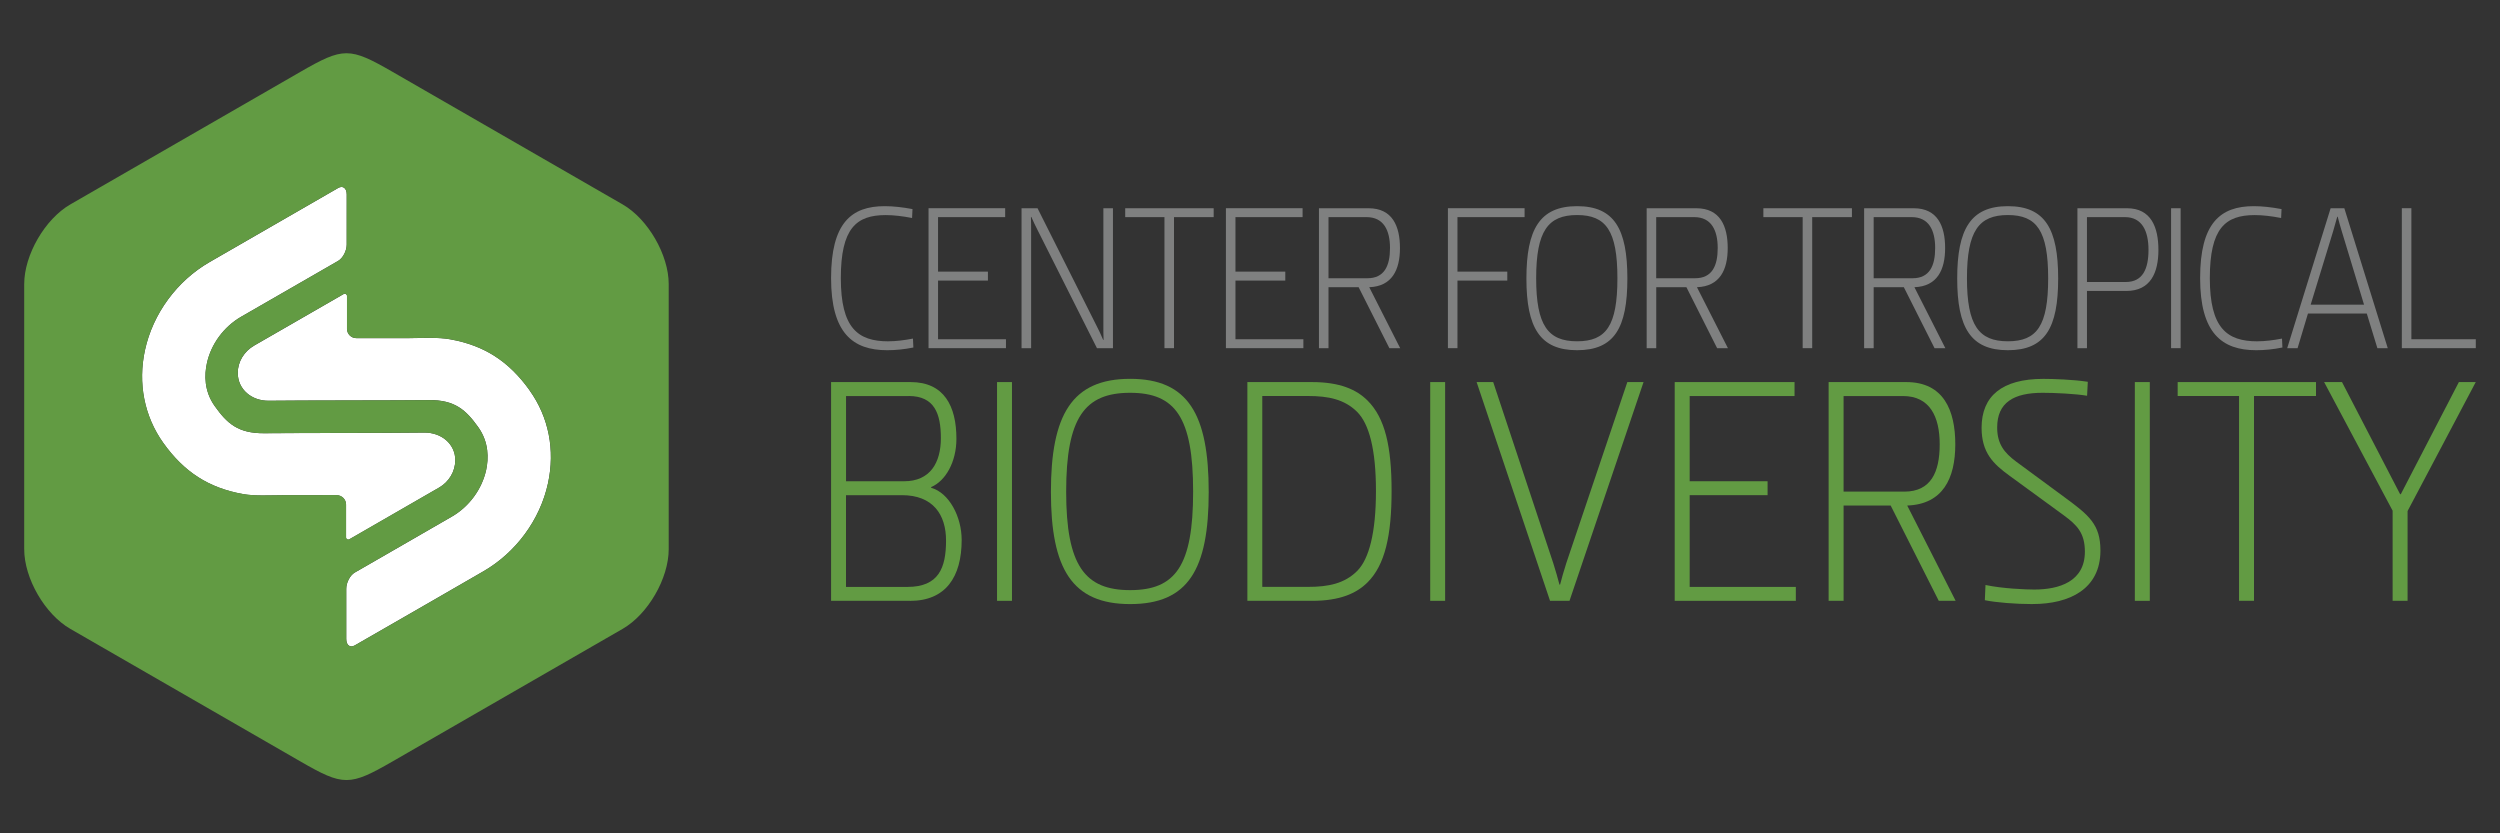 <?xml version="1.0" encoding="UTF-8"?> <svg xmlns="http://www.w3.org/2000/svg" version="1.1" viewBox="0 0 600 200"><rect x="0" y="0" width="600" height="200" fill="#333333" stroke="none"/><defs><style> .cls-1 { fill: #7f8080; } .cls-2 { fill: #fff; } .cls-3 { fill: #629b43; } </style></defs><g><g id="Layer_1"><g><path class="cls-2" d="M127.11,93.71c4.58,6.38,6.14,14.31,4.41,22.27-1.89,8.74-7.69,16.63-15.51,21.14l-14.39,8.3c-2.21,1.25-14.29,8.21-16.46,9.47-1.15.66-2.06-.04-2.06-1.55,0-1.08,0-10.93,0-12.02,0-1.52.92-3.27,2.06-3.92,2.19-1.27,6.66-3.85,8.86-5.1l14.41-8.31c4.16-2.39,7.24-6.59,8.25-11.21.57-2.66.72-6.58-1.91-10.27-2.9-4.04-5.54-6.57-11.91-6.49-6.28.09-31.71.06-38.3.16-4.13.07-7.48-2.7-7.49-6.65-.03-2.66,1.49-5.18,3.94-6.6l21.46-12.36c.27-.14.58-.07.74.2.04.07.07.16.07.25v7.89c0,1.24,1,2.25,2.25,2.25h12.75c3.39-.03,6.89-.24,9.69.26,8.23,1.47,14.14,5.26,19.16,12.28"></path><path class="cls-2" d="M109.26,110.47c0,2.66-1.49,5.19-3.94,6.59l-21.47,12.37c-.25.16-.58.07-.73-.18-.05-.09-.07-.17-.07-.26v-7.89c0-1.24-1.01-2.25-2.26-2.25h0s-12.74,0-12.74,0c-3.4.02-6.89.23-9.69-.26-8.23-1.47-14.15-5.26-19.17-12.28-4.56-6.4-6.13-14.31-4.4-22.28,1.9-8.74,7.69-16.63,15.51-21.13l14.4-8.3c2.2-1.27,14.27-8.22,16.45-9.48,1.14-.66,2.06.04,2.06,1.55,0,1.08,0,10.94,0,12.03,0,1.51-.92,3.26-2.06,3.92-2.19,1.25-6.65,3.84-8.86,5.1l-14.4,8.29c-4.17,2.4-7.26,6.6-8.24,11.22-.58,2.66-.72,6.59,1.91,10.26,2.89,4.06,5.53,6.56,11.91,6.49,6.28-.07,31.72-.05,38.31-.16,4.13-.06,7.49,2.7,7.5,6.64"></path><path class="cls-3" d="M105.32,117.06c2.44-1.41,3.95-3.93,3.94-6.6-.01-3.94-3.37-6.71-7.5-6.64-6.59.1-32.02.08-38.31.15-6.38.07-9.01-2.43-11.9-6.49-2.62-3.67-2.5-7.6-1.91-10.26.99-4.62,4.07-8.81,8.25-11.21l14.4-8.29c2.2-1.27,6.66-3.84,8.86-5.11,1.13-.65,2.05-2.4,2.05-3.91,0-1.09.01-10.94.01-12.03,0-1.52-.91-2.21-2.05-1.55-2.19,1.26-14.26,8.21-16.45,9.47l-14.41,8.3c-7.82,4.5-13.61,12.39-15.5,21.13-1.73,7.97-.16,15.89,4.4,22.28,5.02,7.02,10.94,10.81,19.17,12.27,2.8.5,6.29.29,9.69.27l12.74-.02h0c1.25.01,2.26,1.03,2.26,2.26v7.88c0,.09.02.18.07.27.15.24.46.33.72.18l21.48-12.37ZM131.52,115.98c1.74-7.97.18-15.89-4.4-22.28-5.02-7.03-10.93-10.82-19.16-12.28-2.8-.5-6.3-.3-9.69-.28h-12.75c-1.25.01-2.25-.99-2.25-2.24v-7.89c0-.08-.02-.18-.07-.25-.15-.26-.47-.34-.73-.19l-21.48,12.36c-2.44,1.41-3.95,3.94-3.93,6.6.02,3.95,3.37,6.72,7.49,6.65,6.6-.09,32.03-.07,38.31-.15,6.38-.08,9.01,2.44,11.91,6.49,2.63,3.68,2.48,7.61,1.91,10.26-1.01,4.62-4.08,8.82-8.25,11.21l-14.41,8.31c-2.2,1.25-6.67,3.83-8.86,5.1-1.14.65-2.06,2.4-2.06,3.92,0,1.08,0,10.94,0,12.03,0,1.5.91,2.2,2.06,1.54,2.18-1.25,14.26-8.21,16.47-9.47l14.38-8.3c7.83-4.51,13.63-12.4,15.51-21.13M160.49,68.18v63.62c0,7.03-4.98,15.63-11.06,19.13l-55.21,31.81c-10.34,5.96-11.8,5.96-22.13,0l-55.21-31.81c-6.09-3.5-11.07-12.1-11.07-19.13v-63.62c0-7,4.98-15.61,11.07-19.12l55.21-31.81c10.34-5.96,11.78-5.96,22.13,0l55.21,31.81c6.08,3.5,11.06,12.11,11.06,19.12"></path><path class="cls-1" d="M213.23,81.91c1.79,0,3.79-.25,5.88-.65l.1,2.14c-2.2.45-4.34.65-6.28.65-8.28,0-13.47-4.13-13.47-17.31s4.83-17.26,12.86-17.26c2.04,0,4.29.25,6.68.7l-.1,2.14c-2.29-.45-4.44-.7-6.33-.7-7.08,0-10.77,3.19-10.77,15.13s4.04,15.17,11.42,15.17"></path><polygon class="cls-1" points="222.85 83.56 222.85 49.97 241.24 49.97 241.24 52.11 225.13 52.11 225.13 65.19 237.1 65.19 237.1 67.34 225.13 67.34 225.13 81.42 241.43 81.42 241.43 83.56 222.85 83.56"></polygon><path class="cls-1" d="M263.27,78.38c.4.79,1,1.99,1.49,3.19h.1c-.05-1.15-.05-2.2-.05-3.19v-28.4h2.3v33.58h-3.84l-14.26-28.36c-.55-1.09-.99-1.99-1.49-3.14h-.1c.05,1.15.05,2.19.05,3.19v28.31h-2.3v-33.58h3.84l14.26,28.4Z"></path><polygon class="cls-1" points="281.76 52.11 281.76 83.56 279.47 83.56 279.47 52.11 270.05 52.11 270.05 49.98 291.28 49.98 291.28 52.11 281.76 52.11"></polygon><polygon class="cls-1" points="294.22 83.56 294.22 49.97 312.62 49.97 312.62 52.11 296.51 52.11 296.51 65.19 308.47 65.19 308.47 67.34 296.51 67.34 296.51 81.42 312.81 81.42 312.81 83.56 294.22 83.56"></polygon><path class="cls-1" d="M327.97,52.11h-9.13v14.67h9.33c4.08,0,5.43-2.98,5.43-7.26s-1.55-7.41-5.63-7.41M316.55,83.56v-33.58h11.91c5.73,0,7.53,4.32,7.53,9.55s-1.9,9.2-7.37,9.4l7.42,14.63h-2.59l-7.38-14.63h-7.23v14.63h-2.29Z"></path><polygon class="cls-1" points="347.5 83.56 347.5 49.97 365.9 49.97 365.9 52.11 349.79 52.11 349.79 65.19 361.75 65.19 361.75 67.34 349.79 67.34 349.79 83.56 347.5 83.56"></polygon><path class="cls-1" d="M378.5,51.61c-6.97,0-9.82,3.83-9.82,15.17s2.85,15.13,9.82,15.13,9.68-3.73,9.68-15.13-2.74-15.17-9.68-15.17M378.5,49.48c8.93,0,12.07,5.47,12.07,17.36s-3.15,17.21-12.07,17.21-12.16-5.42-12.16-17.21,3.19-17.36,12.16-17.36"></path><path class="cls-1" d="M406.61,52.11h-9.12v14.67h9.33c4.09,0,5.43-2.98,5.43-7.26s-1.55-7.41-5.63-7.41M395.2,83.56v-33.58h11.91c5.74,0,7.54,4.32,7.54,9.55s-1.89,9.2-7.38,9.4l7.43,14.63h-2.59l-7.37-14.63h-7.24v14.63h-2.29Z"></path><polygon class="cls-1" points="434.93 52.11 434.93 83.56 432.64 83.56 432.64 52.11 423.21 52.11 423.21 49.98 444.46 49.98 444.46 52.11 434.93 52.11"></polygon><path class="cls-1" d="M458.81,52.11h-9.13v14.67h9.33c4.08,0,5.43-2.98,5.43-7.26s-1.54-7.41-5.63-7.41M447.39,83.56v-33.58h11.91c5.73,0,7.53,4.32,7.53,9.55s-1.89,9.2-7.37,9.4l7.42,14.63h-2.59l-7.37-14.63h-7.24v14.63h-2.29Z"></path><path class="cls-1" d="M481.89,51.61c-6.98,0-9.82,3.83-9.82,15.17s2.84,15.13,9.82,15.13,9.67-3.73,9.67-15.13-2.74-15.17-9.67-15.17M481.89,49.48c8.93,0,12.07,5.47,12.07,17.36s-3.14,17.21-12.07,17.21-12.16-5.42-12.16-17.21,3.19-17.36,12.16-17.36"></path><path class="cls-1" d="M509.99,52.11h-9.12v15.57h9.33c4.08,0,5.44-3.19,5.44-7.71s-1.55-7.86-5.64-7.86M498.58,83.56v-33.58h11.91c5.74,0,7.53,4.52,7.53,10s-1.89,9.85-7.73,9.85h-9.42v13.73h-2.29Z"></path><rect class="cls-1" x="521.06" y="49.98" width="2.29" height="33.58"></rect><path class="cls-1" d="M541.8,81.91c1.8,0,3.79-.25,5.88-.65l.1,2.14c-2.2.45-4.34.65-6.28.65-8.28,0-13.47-4.13-13.47-17.31s4.83-17.26,12.86-17.26c2.04,0,4.29.25,6.68.7l-.1,2.14c-2.29-.45-4.44-.7-6.34-.7-7.08,0-10.77,3.19-10.77,15.13s4.05,15.17,11.42,15.17"></path><path class="cls-1" d="M560.94,52.02c-.3,1.14-.66,2.39-1,3.53l-5.38,17.57h12.81l-5.33-17.57c-.35-1.14-.7-2.39-.99-3.53h-.1ZM568.02,75.25h-14.11l-2.49,8.31h-2.49l10.42-33.58h3.29l10.42,33.58h-2.49l-2.54-8.31Z"></path><polygon class="cls-1" points="576.44 83.56 576.44 49.97 578.73 49.97 578.73 81.42 594.19 81.42 594.19 83.56 576.44 83.56"></polygon><path class="cls-3" d="M216.45,118.84h-13.41v22.02h14.74c7.47,0,9.27-4.52,9.27-11.13,0-6.22-3.12-10.89-10.6-10.89M218.09,95.05h-15.04v20.45h13.95c6.23,0,8.81-4.44,8.81-10.35s-1.56-10.11-7.72-10.11M218.4,144.2h-18.94v-52.5h19.09c8.03,0,10.99,5.76,10.99,13.61,0,5.52-2.57,10.11-6.07,11.59v.16c4.37,1.25,7.33,7.01,7.33,12.53,0,8.86-3.82,14.62-12.39,14.62"></path><rect class="cls-3" x="239.29" y="91.7" width="3.58" height="52.5"></rect><path class="cls-3" d="M271.23,94.27c-10.91,0-15.35,5.98-15.35,23.71s4.45,23.65,15.35,23.65,15.12-5.83,15.12-23.65-4.28-23.71-15.12-23.71M271.23,90.92c13.95,0,18.86,8.55,18.86,27.15s-4.91,26.91-18.86,26.91-19.01-8.48-19.01-26.91,4.98-27.15,19.01-27.15"></path><path class="cls-3" d="M325.71,98.85c-3.04-3.03-6.94-3.81-11.77-3.81h-10.99v45.81h10.99c4.83,0,8.73-.78,11.77-3.81,2.88-2.88,4.52-9.25,4.52-19.21s-1.64-16.1-4.52-18.98M299.37,91.7h15.51c6.71,0,10.68,1.79,13.33,4.43,4.21,4.2,5.77,11.04,5.77,21.7s-1.56,17.73-5.77,21.94c-2.65,2.64-6.62,4.43-13.33,4.43h-15.51v-52.5Z"></path><rect class="cls-3" x="343.25" y="91.7" width="3.58" height="52.5"></rect><path class="cls-3" d="M374.42,140.31c.31-1.24.93-3.42,1.48-5.13l14.66-43.48h3.89l-17.77,52.5h-4.67l-17.62-52.5h3.98l14.42,43.48c.55,1.71,1.16,3.89,1.48,5.13h.16Z"></path><polygon class="cls-3" points="401.93 144.2 401.93 91.7 430.69 91.7 430.69 95.05 405.52 95.05 405.52 115.5 424.22 115.5 424.22 118.84 405.52 118.84 405.52 140.86 431 140.86 431 144.2 401.93 144.2"></polygon><path class="cls-3" d="M456.72,95.05h-14.26v22.94h14.57c6.39,0,8.5-4.66,8.5-11.35s-2.41-11.59-8.81-11.59M438.87,144.2v-52.5h18.63c8.96,0,11.77,6.77,11.77,14.93s-2.96,14.39-11.54,14.7l11.62,22.86h-4.05l-11.54-22.86h-11.3v22.86h-3.59Z"></path><path class="cls-3" d="M487.81,144.98c-4.14,0-8.81-.39-11.45-.93l.16-3.65c4.06.86,9.58,1.09,11.69,1.09,5.93,0,12.16-1.87,12.16-9.1,0-4.44-1.87-6.38-5.07-8.72l-13.01-9.49c-3.98-2.88-6.71-5.6-6.71-11.51,0-7.62,4.91-11.74,14.81-11.74,2.34,0,7.24.16,10.68.7l-.17,3.35c-2.8-.48-7.87-.71-10.67-.71-6.94,0-10.91,2.33-10.91,8.32,0,3.97,1.71,6.06,4.52,8.17l11.61,8.55c5.92,4.35,8.65,6.54,8.65,12.83,0,9.18-7.33,12.83-16.29,12.83"></path><rect class="cls-3" x="512.36" y="91.7" width="3.59" height="52.5"></rect><polygon class="cls-3" points="540.96 95.04 540.96 144.19 537.37 144.19 537.37 95.04 522.64 95.04 522.64 91.7 555.84 91.7 555.84 95.04 540.96 95.04"></polygon><polygon class="cls-3" points="577.82 122.65 577.82 144.19 574.23 144.19 574.23 122.57 557.79 91.7 562.08 91.7 576.03 118.61 576.19 118.61 590.13 91.7 594.18 91.7 577.82 122.65"></polygon></g></g></g></svg> 